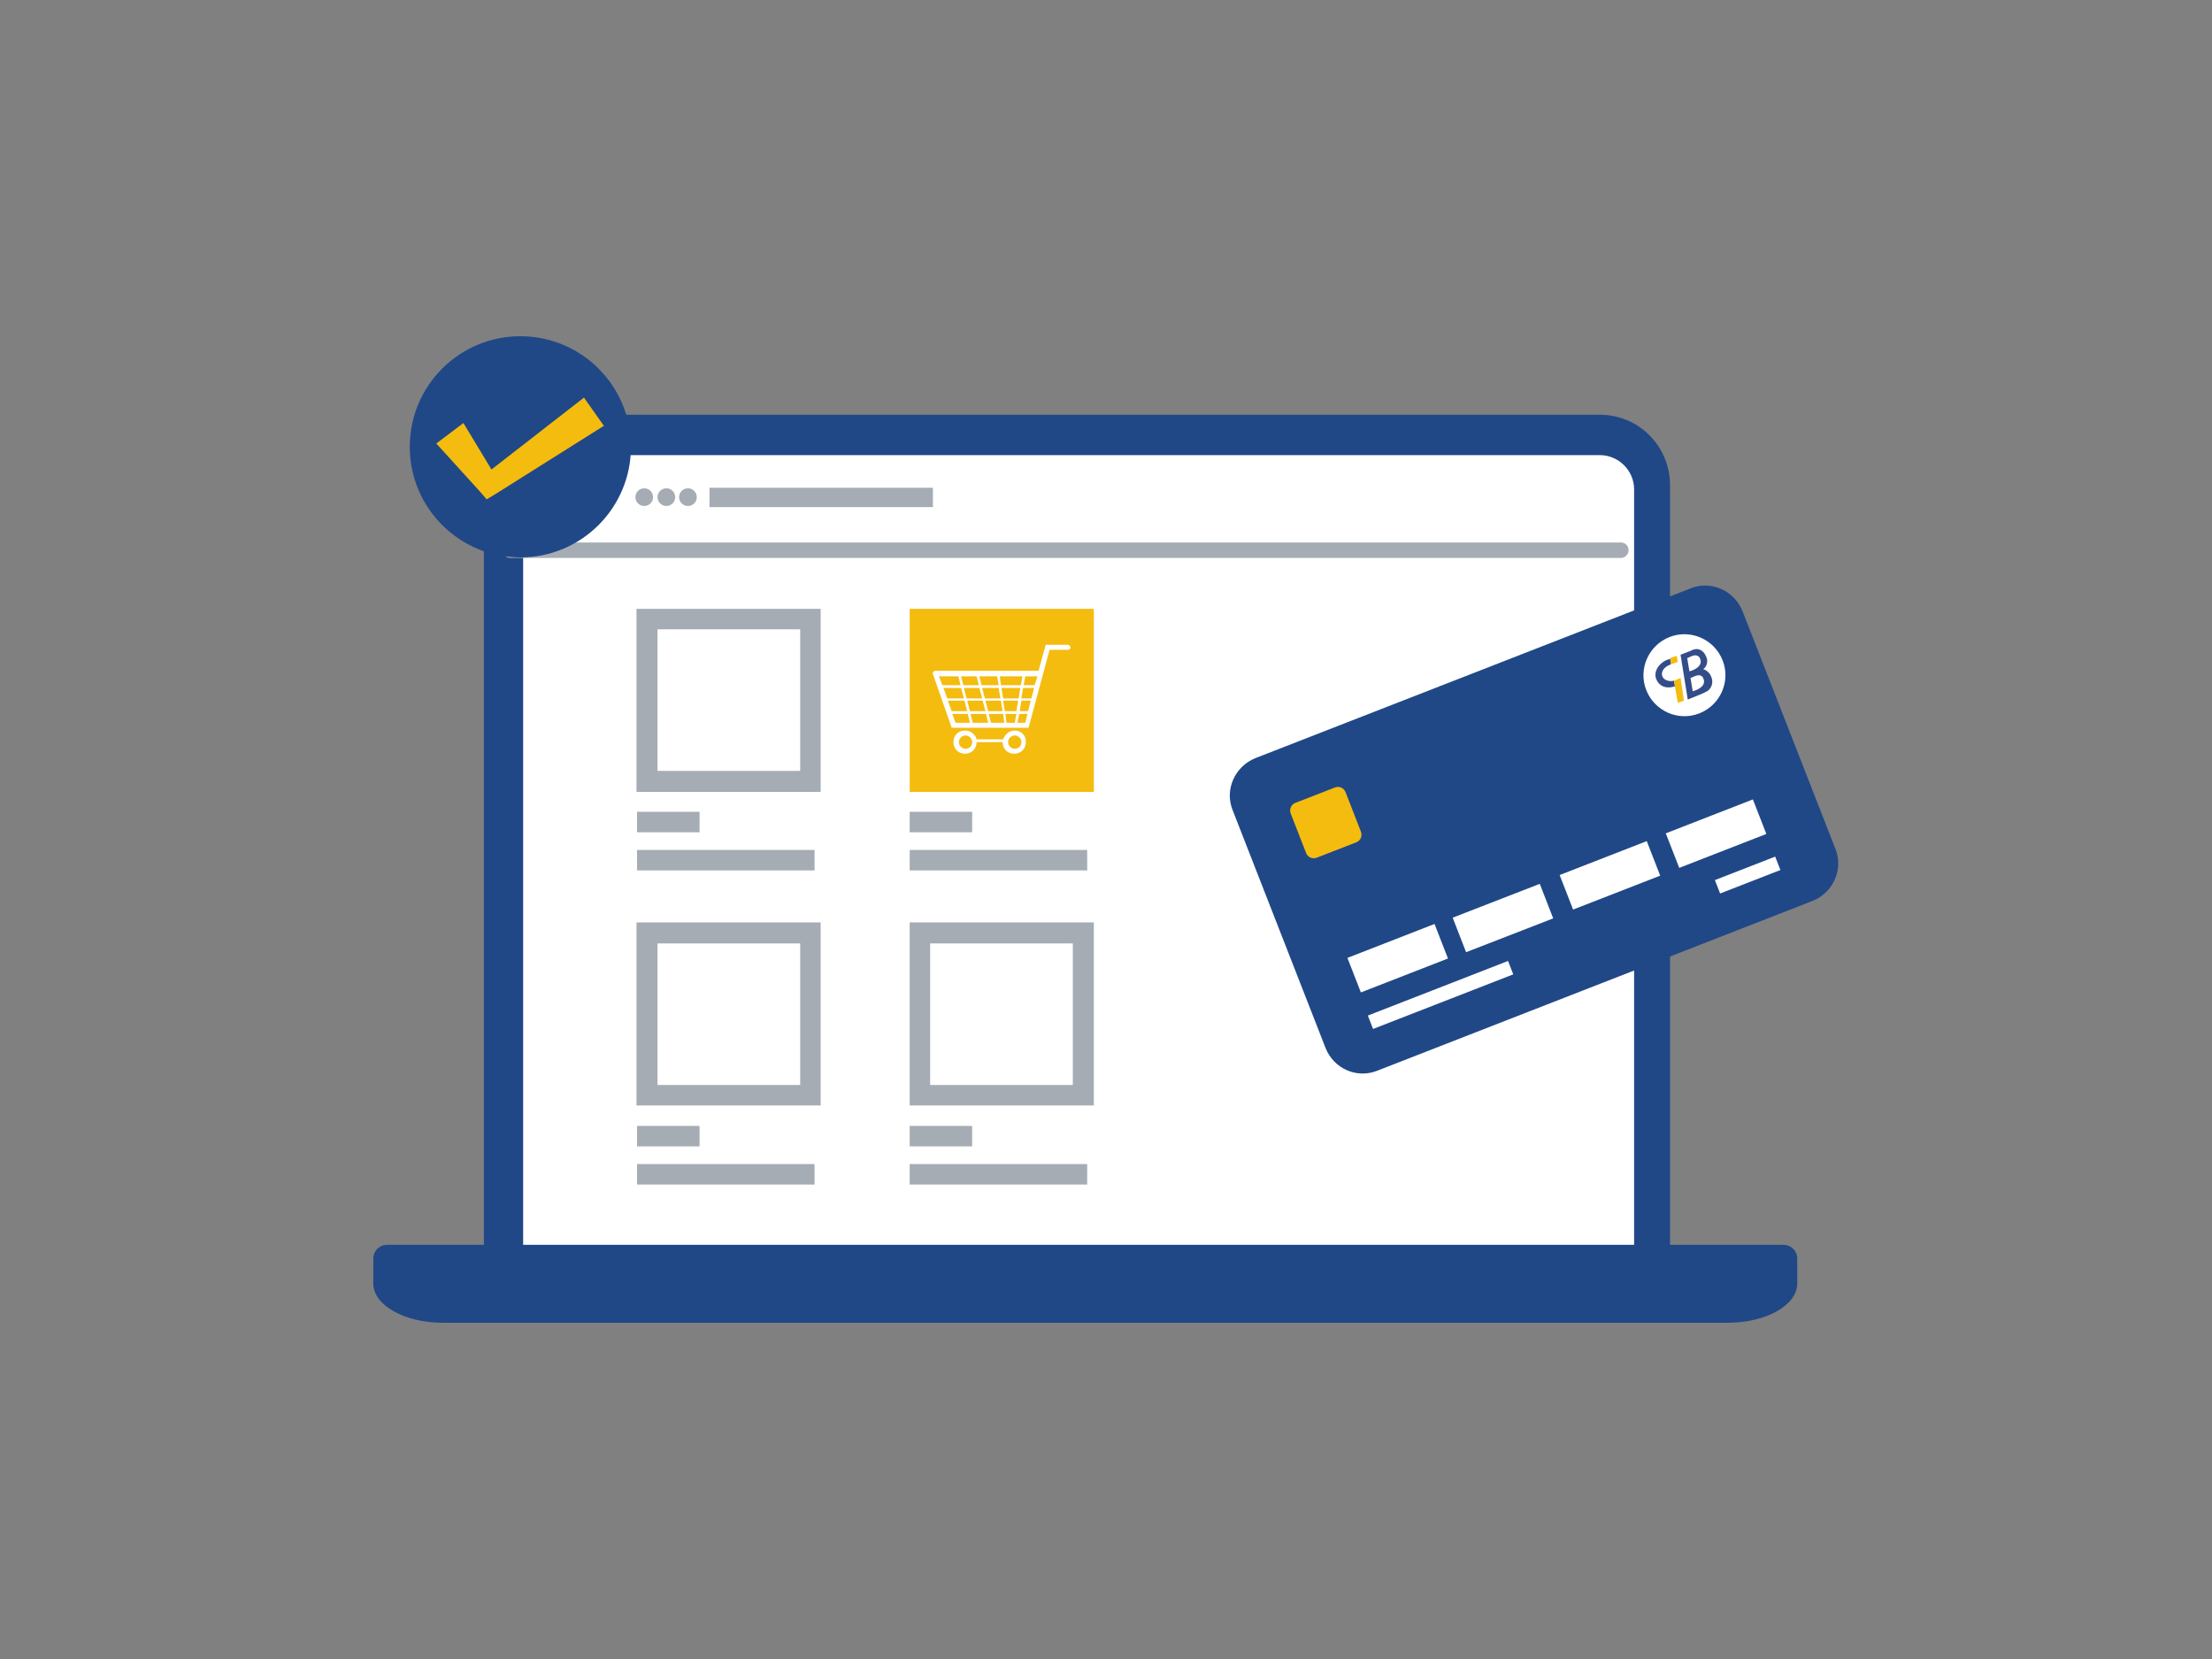 <?xml version="1.0" encoding="utf-8"?>
<!-- Generator: Adobe Illustrator 21.1.0, SVG Export Plug-In . SVG Version: 6.00 Build 0)  -->
<svg version="1.0" id="Isolation_Mode" xmlns="http://www.w3.org/2000/svg" xmlns:xlink="http://www.w3.org/1999/xlink" x="0px"
	 y="0px" viewBox="0 0 400 300" style="enable-background:new 0 0 400 300;" xml:space="preserve">
<rect x="0" y="0" width="400" height="300" fill="#808080" stroke="none"/>
<style type="text/css">
	.st0{fill:#204887;}
	.st1{fill:#FFFFFF;}
	.st2{fill:#A6ACB4;}
	.st3{fill:#F4BC0F;}
	.st4{fill:#334C8A;}
	.st5{fill:none;stroke:#221E1F;stroke-miterlimit:10;}
</style>
<g>
	<g>
		<g>
			<path class="st0" d="M289.3,75H100.1c-7,0-12.6,5.7-12.6,12.6v144.5h214.5V87.6C301.9,80.6,296.3,75,289.3,75z"/>
			<path class="st1" d="M289.3,82.3H100.8c-3.4,0-6.2,2.8-6.2,6.2v137.4h200.9V88.5C295.5,85.1,292.7,82.3,289.3,82.3z"/>
			<path class="st0" d="M322.5,225.1H70c-1.4,0-2.5,1.1-2.5,2.5v4.5c0,3.9,5.6,7.1,12.6,7.1h232.3c7,0,12.6-3.2,12.6-7.1
				c0-1.7,0-3.3,0-4.5C325,226.2,323.9,225.1,322.5,225.1z"/>
		</g>
	</g>
	<g>
		<path class="st2" d="M293.1,100.9H92.3c-0.8,0-1.4-0.6-1.4-1.4c0-0.8,0.6-1.4,1.4-1.4h200.8c0.8,0,1.4,0.6,1.4,1.4
			C294.5,100.2,293.9,100.9,293.1,100.9z"/>
		<rect x="128.3" y="88.2" class="st2" width="40.4" height="3.5"/>
		<g>
			<g>
				<g>
					<path class="st2" d="M148.4,143.2h-33.3v-33.1h33.3V143.2z M118.9,139.4h25.8v-25.6h-25.8V139.4z"/>
					<rect x="115.2" y="146.8" class="st2" width="11.3" height="3.7"/>
					<rect x="115.2" y="153.7" class="st2" width="32.1" height="3.7"/>
				</g>
				<g>
					<path class="st2" d="M148.4,199.9h-33.3v-33.1h33.3V199.9z M118.9,196.2h25.8v-25.6h-25.8V196.2z"/>
					<rect x="115.2" y="203.6" class="st2" width="11.3" height="3.7"/>
					<rect x="115.2" y="210.5" class="st2" width="32.1" height="3.7"/>
				</g>
			</g>
			<g>
				<g>
					<path class="st3" d="M197.8,143.2h-33.3v-33.1h33.3V143.2z"/>
					<rect x="164.5" y="146.8" class="st2" width="11.3" height="3.7"/>
					<rect x="164.5" y="153.7" class="st2" width="32.1" height="3.7"/>
				</g>
				<g>
					<path class="st2" d="M197.8,199.9h-33.3v-33.1h33.3V199.9z M168.3,196.2H194v-25.6h-25.8V196.2z"/>
					<rect x="164.5" y="203.6" class="st2" width="11.3" height="3.7"/>
					<rect x="164.5" y="210.5" class="st2" width="32.1" height="3.7"/>
				</g>
			</g>
		</g>
		<circle class="st2" cx="116.5" cy="89.9" r="1.6"/>
		<circle class="st2" cx="120.5" cy="89.9" r="1.6"/>
		<circle class="st2" cx="124.4" cy="89.9" r="1.6"/>
	</g>
	<g>
		<circle class="st0" cx="94.1" cy="80.8" r="20"/>
		<polygon class="st3" points="83.8,76.5 89.9,86.6 87.2,86.2 105.6,71.9 109.2,77 89.5,89.4 88,90.3 86.8,88.9 78.9,80.2 		"/>
	</g>
	<g>
		<path class="st1" d="M193.1,116.6h-4l-1.3,4.7h-18.6v0c-0.1,0-0.1,0-0.2,0c-0.2,0.1-0.4,0.4-0.3,0.6l3.4,9.7H186l3.8-14.1h3.3
			c0.3,0,0.5-0.2,0.5-0.5C193.5,116.8,193.3,116.6,193.1,116.6z M187.1,123.9h-2l0.3-1.6h2.2L187.1,123.9z M186.5,126.3h-1.8
			l0.3-1.9h2L186.5,126.3z M185.9,128.6h-1.5l0.3-1.9h1.7L185.9,128.6z M179.2,130.7l-0.4-1.6h2.6l0.2,1.6H179.2z M175.9,130.7
			l-0.4-1.6h2.8l0.4,1.6H175.9z M173.3,122.3l0.4,1.6h-3.3l-0.6-1.6H173.3z M176.6,122.3l0.4,1.6h-2.8l-0.4-1.6H176.6z M178.1,126.3
			l-0.5-1.9h3l0.3,1.9H178.1z M181,126.7l0.3,1.9h-2.6l-0.5-1.9H181z M177.6,126.3h-2.8l-0.5-1.9h2.8L177.6,126.3z M181.1,124.4h3.4
			l-0.3,1.9h-2.8L181.1,124.4z M181,123.9l-0.2-1.6h4.1l-0.3,1.6H181z M180.6,123.9h-3.1l-0.4-1.6h3.2L180.6,123.9z M173.8,124.4
			l0.5,1.9h-3l-0.7-1.9H173.8z M171.4,126.7h3l0.5,1.9h-2.8L171.4,126.7z M174.9,126.7h2.8l0.5,1.9h-2.8L174.9,126.7z M181.8,129.1
			h2l-0.3,1.6c0,0,0,0,0,0h-1.5L181.8,129.1z M181.7,128.6l-0.3-1.9h2.7l-0.3,1.9H181.7z M172.2,129.1h2.8l0.4,1.6h-2.6L172.2,129.1
			z M184,130.7l0.3-1.6h1.5l-0.4,1.6H184z"/>
		<path class="st1" d="M183.5,132.1c-1,0-1.8,0.7-2.1,1.6h-4.8c-0.2-0.9-1.1-1.6-2.1-1.6c-1.2,0-2.1,0.9-2.1,2.1
			c0,1.2,0.9,2.1,2.1,2.1c1.2,0,2.1-0.9,2.1-2.1h4.7c0,1.2,0.9,2.1,2.1,2.1c1.2,0,2.1-0.9,2.1-2.1
			C185.6,133.1,184.7,132.1,183.5,132.1z M174.6,135.4c-0.6,0-1.2-0.5-1.2-1.2c0-0.6,0.5-1.2,1.2-1.2c0.6,0,1.2,0.5,1.2,1.2
			C175.8,134.9,175.3,135.4,174.6,135.4z M183.5,135.4c-0.6,0-1.2-0.5-1.2-1.2c0-0.6,0.5-1.2,1.2-1.2c0.6,0,1.2,0.5,1.2,1.2
			C184.7,134.9,184.2,135.4,183.5,135.4z"/>
	</g>
	<g>
		<g>
			<g>
				<g>
					<g>
						<g>
							<path class="st0" d="M249.1,193.6l78.7-30.7c3.7-1.5,5.6-5.7,4.1-9.4l-16.8-43c-1.5-3.7-5.7-5.6-9.4-4.1l-78.7,30.7
								c-3.7,1.5-5.6,5.7-4.1,9.4l16.8,43C241.2,193.3,245.4,195.1,249.1,193.6z"/>
							<g>
								<g>
									<g>
										<path class="st3" d="M238.1,155.1c-0.8,0.3-1.6-0.1-1.9-0.8l-2.8-7.2c-0.3-0.8,0.1-1.6,0.8-1.9l7.2-2.8
											c0.8-0.3,1.6,0.1,1.9,0.8l2.8,7.2c0.3,0.8-0.1,1.6-0.8,1.9L238.1,155.1z"/>
									</g>
								</g>
							</g>
						</g>
						<g>
							<g>
								
									<rect x="301.8" y="147.5" transform="matrix(0.932 -0.363 0.363 0.932 -33.592 122.779)" class="st1" width="16.9" height="6.7"/>
							</g>
							<g>
								
									<rect x="282.6" y="155" transform="matrix(0.932 -0.363 0.363 0.932 -37.614 116.358)" class="st1" width="16.9" height="6.7"/>
							</g>
							<g>
								
									<rect x="263.4" y="162.5" transform="matrix(0.932 -0.362 0.362 0.932 -41.623 109.846)" class="st1" width="16.9" height="6.7"/>
							</g>
							<g>
								
									<rect x="244.2" y="170" transform="matrix(0.932 -0.363 0.363 0.932 -45.647 103.422)" class="st1" width="16.9" height="6.7"/>
							</g>
						</g>
						
							<rect x="246.8" y="178.7" transform="matrix(0.932 -0.363 0.363 0.932 -47.535 106.685)" class="st1" width="27.2" height="2.6"/>
						
							<rect x="310.1" y="157" transform="matrix(0.932 -0.363 0.363 0.932 -35.897 125.391)" class="st1" width="11.7" height="2.6"/>
					</g>
				</g>
			</g>
		</g>
		<g>
			<path class="st1" d="M307.3,129L307.3,129c-3.8,1.5-8.1-0.4-9.6-4.2v0c-1.5-3.8,0.4-8.1,4.2-9.6l0,0c3.8-1.5,8.1,0.4,9.6,4.2v0
				C313,123.2,311.1,127.5,307.3,129z"/>
			<g>
				<path class="st4" d="M308.6,118.9l-0.1-0.2c-0.4-1-1.3-1.7-2.6-1.1l-0.2,0.1l-1.8,0.7l1.3,8.1l2.7-1.1l0.4-0.2
					c1.1-0.4,1.6-1.6,1.2-2.7l-0.1-0.2c-0.2-0.6-0.8-1.1-1.4-1.3C308.6,120.6,308.9,119.7,308.6,118.9z M308.1,122.9
					c0.3,1.1-0.9,1.8-2,2.1l-0.4-2.4c0,0,0.3-0.1,0.7-0.3C306.9,122.1,307.8,121.8,308.1,122.9z M307.5,119.3c0.3,1.1-0.9,1.8-2,2.1
					l-0.4-2.4c0,0,0.3-0.1,0.7-0.3S307.2,118.2,307.5,119.3z"/>
				<path class="st4" d="M302.2,120.1c-0.1,0-0.1,0-0.2,0.1c-1.1,0.4-1.7,1.3-1.4,2.1c0.3,0.7,1.2,1,2.1,0.8l0.2,1
					c-1.8,0.6-3-0.2-3.4-1.3c-0.5-1.2,0.3-2.8,2-3.5c0.1,0,0.4-0.1,0.5-0.2L302.2,120.1z"/>
				<polygon class="st3" points="302.2,120.1 302,119 303.2,118.6 303.4,119.7 				"/>
				<path class="st5" d="M302.4,120.1"/>
				<polygon class="st3" points="303.9,122.6 304.5,126.7 303.4,127.1 302.7,123.1 				"/>
			</g>
		</g>
	</g>
</g>
</svg>
